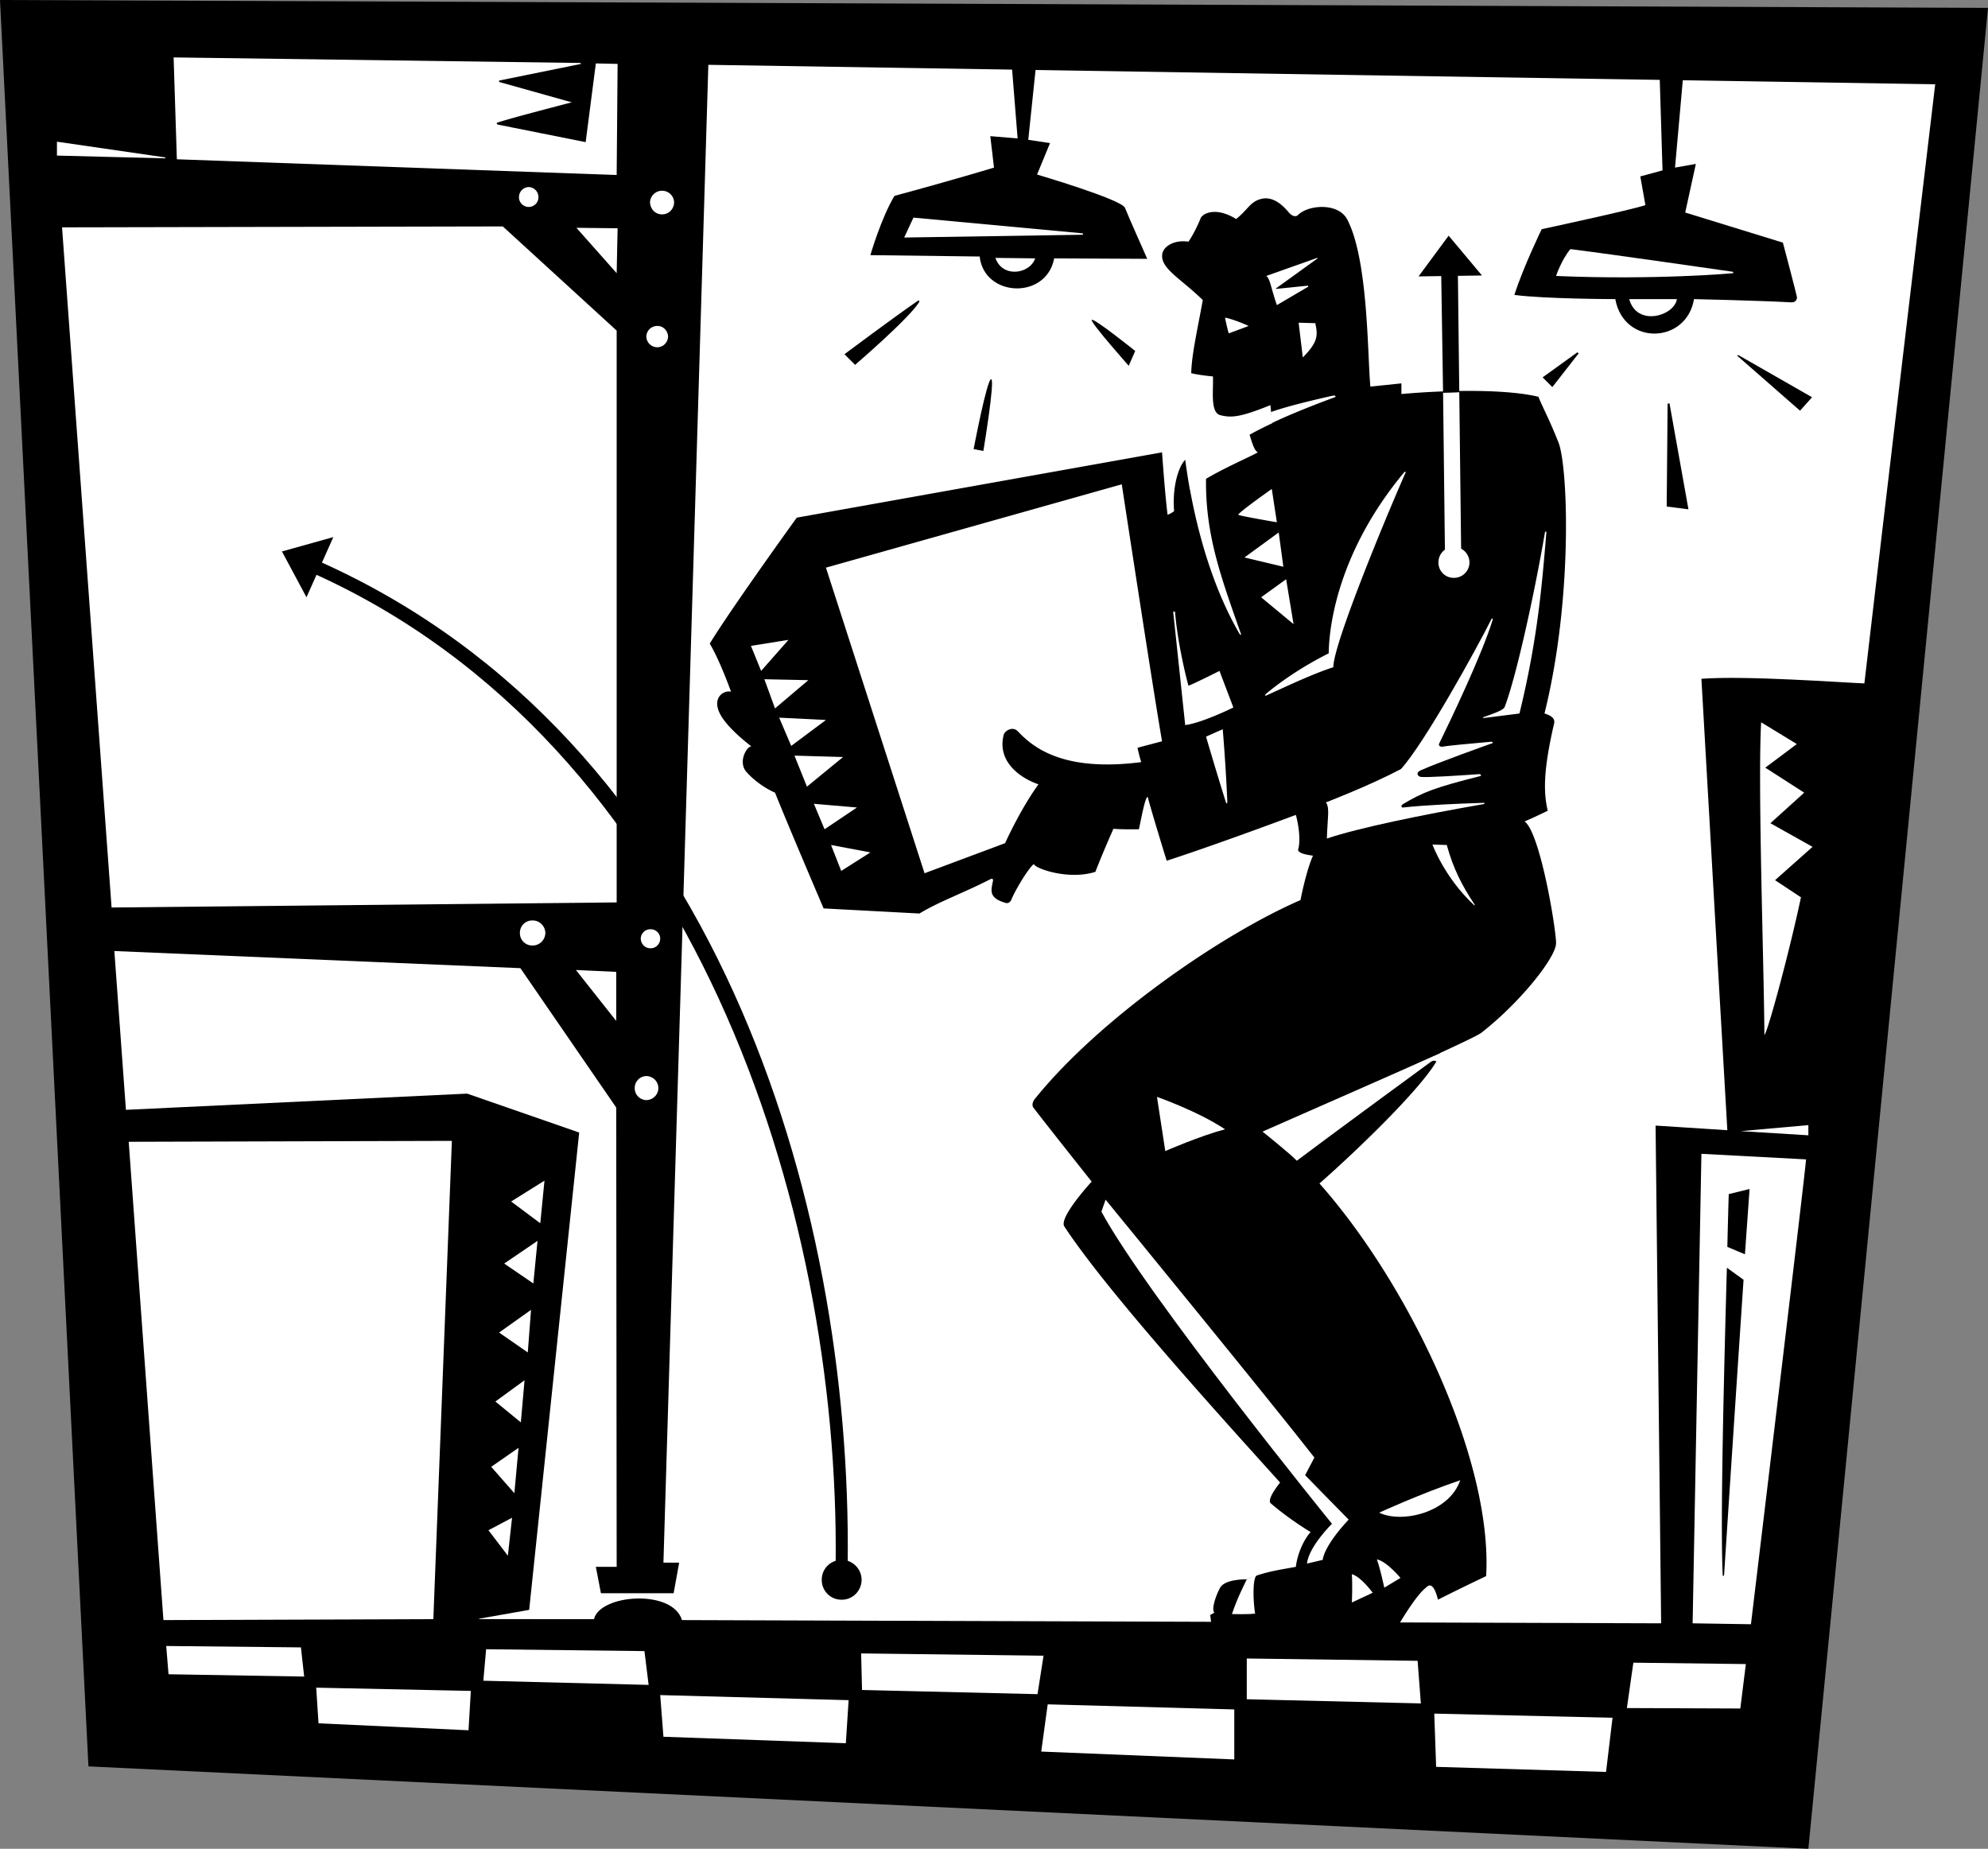 <svg xmlns="http://www.w3.org/2000/svg" width="429.402" height="399.301"><rect width="100%" height="100%" fill="#808080" stroke="none"/><path d="m0 0 429.402 1.7-38.8 397.6-371.5-17.8L0 0"/><path fill="#fff" d="m12.3 33.602 23.4.597V34l-23.4-3.398v3m25.9.8-.7-22 87.902 1.2.098.199-17.7 3.601v.297l15.7 4.403s-13.875 3.582-16.098 4.398c-.254.086 0 .363.098.402.45.098 19 3.797 19 3.797l2.2-17 4.702.102-.203 24-95-3.399M114.2 44.7c1.171-.016 2.12-.966 2.1-2.098a2.16 2.16 0 0 0-2.1-2.2 2.156 2.156 0 0 0-2.098 2.2c-.024 1.132.93 2.082 2.097 2.097M143 46.3c1.43.016 2.578-1.132 2.602-2.6-.024-1.368-1.172-2.516-2.602-2.5-1.402-.016-2.555 1.132-2.598 2.5.043 1.468 1.196 2.616 2.598 2.6M142 75c1.227 0 2.262-1.035 2.3-2.3-.038-1.286-1.073-2.321-2.3-2.298a2.348 2.348 0 0 0-2.398 2.297A2.38 2.38 0 0 0 142 75m-17.5-25.8 8.902.1-.203 9.7zm-111.098-.098 95.2-.2 24.597 22.5v123.5L24.102 196l-10.7-146.898"/><path fill="#fff" d="m373.102 244.102-15.5-1 1.199 107.5-211.5-.7c-2.035-6.777-17.75-5.574-19-.203H103.5v-.097l10.8-1.903 10.802-103.097-24.2-8.403-73.703 3.5-2.5-34.297 87.703 3.7 20.7 30.097.097 99.203h-4.5l1.102 5.7H145.5l1.2-6.602h-3.4L153 14l265 4.2s-11.578 97.179-15.3 129.402c-4.5-.165-25.56-1.727-35.2-1 .2 4.085 5.602 97.5 5.602 97.5"/><path fill="#fff" d="m376 244.3 14.602-1.3v2.2zm-251.598-34.8 8.7.402V220.5Zm16.098-4.7c1.164.032 2.098-.898 2.102-2.1-.004-1.098-.938-2.032-2.102-2-1.137-.032-2.07.902-2.098 2 .028 1.202.961 2.132 2.098 2.1m-25.5-.6c1.527.042 2.754-1.184 2.8-2.7-.046-1.512-1.273-2.738-2.8-2.7a2.64 2.64 0 0 0-2.7 2.7c-.027 1.516 1.2 2.742 2.7 2.7m24.602 33.402c1.453-.04 2.601-1.184 2.597-2.602.004-1.414-1.144-2.563-2.597-2.598-1.38.036-2.528 1.184-2.5 2.598-.028 1.418 1.12 2.563 2.5 2.602M35.3 349.902l58.302-.203 4-103.297-69.801.2 7.5 103.3m.601 5.598.5 6.102 29.297.5L65 355.8l-29.098-.301M68.3 364.5l.5 7.7 32.4 1.5.5-8.5-33.4-.7m36.7-8.3-.598 6.8 35.7.902-.903-7.3-34.199-.403m37.602 9.903.699 9 39.398 1.398.602-9.3-40.7-1.098m43.399-9 .2 7.898 37.902.902 1.3-8.3-39.402-.5m40.3 11-1.398 10.199 41.7 1.699v-10.8l-40.301-1.098M269.3 367v-8.8l36.9.5.702 9.202-37.601-.902m40.499 3.102.4 11.5 36.702 1.097L348.301 371l-38.5-.898m41.601-1.2 1.399-9.8 24.3.3-1.199 9.598-24.5-.098m14.2-18.3 12.597.199s11.75-97.613 11.903-100.399L367.5 249.2l-1.898 101.403M109.7 336l.902-8.2-5.102 2.7Zm1.402-13.5.898-9.8-5.898 4.1zm1.398-15.3-5.5-4.5 6.3-4.598zm1.5-15.098-6.2-4.301 6.9-4.899zm1.2-14.902.902-9.2-7.2 4.902zm-4.798-17.7 6.297 4.7.903-9.2Zm270-103.5 7.7 4.7-6.801 5.1 8.398 5.4-7.297 6.6 9.098 5.102-8.098 7.2L389 193.8c-2.52 11.949-7.336 29.633-7.898 29.699-.059-14.094-1.461-53.938-.7-67.5"/><path d="M376.602 276.402c-1.399 20.871-3.48 52.47-4.2 63.7-.03.3-.289.375-.3.097-.555-11.375.28-44.183.898-66.398l3.602 2.601m-3.5-7.102c.105-4.538.207-8.421.3-11.398l4.5-1.101-1 14.101-3.8-1.601M181.8 345.5c2.36.027 4.286-1.902 4.302-4.3-.016-2.36-1.942-4.29-4.301-4.298-2.403.008-4.332 1.938-4.301 4.297a4.233 4.233 0 0 0 4.3 4.301M66.2 129l5.8-13-11.098 3.102Zm0 0"/><path d="M67.602 123.8c82.152 36.891 113.832 136.528 112.898 214.102h2.602C184.074 259 154.414 159.59 69.3 121.402l-1.7 2.399M218.602 14.902h5.097L222.102 30.2l4.699.703L224 37.7s18.336 5.387 19 7.203c.71 1.809 4.8 11 4.8 11l-20.1-.101c-1.688 8.988-15.13 8.426-16.098-.399l-23.602-.3s2.277-7.903 5.2-12.801c12.484-3.36 21.5-6.102 21.5-6.102l-.798-6.797 5.899.5-1.2-15M182.402 76.5l2.297 2.3s11.625-9.987 13.801-13.5c.234-.312-.078-.495-.3-.3-5.184 3.563-15.798 11.5-15.798 11.5M210.3 97l2.102.402s2.547-15.289 1.7-15.5C213.199 81.738 210.3 97 210.3 97m33.5-18 1.4-3.2s-9.126-7.323-9.4-6.698c-.226.625 8 9.898 8 9.898"/><path fill="#fff" d="m215 55.7 8.602.1c-1.153 3.388-7.086 4.325-8.602-.1m-19.7-4.4 2-4.3 36.602 3.402v.297l-38.601.602"/><path d="M358.5 17.102h5l-1.7 19.097 4.5-.797-2.3 10.5 21.102 6.5s2.941 11.13 3 11.598c.144.434-.098 1.355-1.2 1.3-7.093-.394-21-.698-21-.698-1.625 9.699-15.156 10.152-17 0 0 0-15.113-.028-21.8-.903C329.016 57.688 333 49.5 333 49.5s19.625-4.223 22.402-5.2c-.48-2.737-1.101-6.198-1.101-6.198l4.8-1.301-.601-19.7M388.8 88.7l2.602-2.9-15.902-9.1-.3.1 13.6 11.9m-28.6-1.5.402-.098L364.699 110l-4.699-.598.2-22.203m-27-5.699 2.1 2.102L341 76.3l-.3-.2-7.5 5.399"/><path fill="#fff" d="M351.902 64.602H362.2c-.5 3.586-8.61 6.097-10.297 0m-15.801-5s1.136-3.426 3.097-5.801c7.922.976 35.102 4.898 35.102 4.898l.101.301s-16.652 1.527-38.3.602"/><path d="m256 156.602-2.598-24.5h.399s0-.352 0 0c.476 6.07 2.144 13.257 2.898 16 1.664-.641 6.703-3.2 6.703-3.2l3 7.899s-6.703 3.324-10.402 3.8l-8.098 15.5c.672 2.712 4.098 13.801 4.098 13.801 11.074-3.59 27.902-9.902 27.902-9.902s1.172 4.063.598 7.102c-.063.285-.86 1.21 3.102 1.699-1.528 3.449-2.7 9.601-2.7 9.601-17.328 7.504-43.761 25.91-57.5 43.098-.293.422-.57 1.18-.203 1.7 2.586 3.402 12.602 16 12.602 16s-7.184 7.773-5.899 9.702C239.141 279 264.2 306.562 276.5 320.2c0 0-3.027 3.66-2 4.5 3.95 3.426 8.602 6.203 8.602 6.203-1.403 1.473-2.864 4.586-3.2 7.5-3.66.684-6.703 1.035-10.601 2.7-2.426 0-5.102.46-5.801 1.898-.8 1.438-1.926 4.563-1.2 5.3l-.898.5.2 1.602 40.699.2s3.523-6.04 5.699-7.7c.367-.336 1.516-1.715 2.602 2.598 3.023-1.574 10.398-5.098 10.398-5.098 1.45-24.902-16.484-62.777-36-84.8 8.39-7.352 24.7-23.04 26.102-28.2 2.84-1.308 7.828-3.62 8.8-4.3 8.422-6.54 16.223-16.364 16.2-19.403.023-2.96-3.403-23.824-6.801-26.297 1.656-.652 5-2.3 5-2.3-.91-3.915-.977-8.54 1.3-18.5.13-.551.637-1.715-2-2.5 6.192-24.852 5.087-53.54 3-58.602-2.011-5.078-3.574-7.887-4.3-9.8-6.352-1.575-18.696-1.583-29.602-.598V82.8l-6.699.7c-.645-6.656-.426-27.375-5-36.098-1.945-3.699-8.414-3.168-10.598-1-.343.38-1.09.536-2-.5-.84-.964-2.968-3.496-5.703-3-2.64.504-3.058 2.325-5.699 4.399-4.55-2.801-7.352-1.102-7.7-.102-.421 1.102-1.562 3.528-2.6 5-2.876-.449-5.165.86-5.598 2.403-.778 3.21 3.71 5.347 8.699 10.199-1.262 6.937-2.399 11.785-2.5 15.8 1.886.462 4.699.7 4.699.7.102 3.308-.633 7.933 1.7 8.398 2.292.535 4.112.465 10.702-2.199l.399 3.902s-2.989 1.399-4.899 2.5c.649 2.086 1.086 3.473 1.797 3.797-2.265 1.281-9.992 4.469-14.699 8a155.867 155.867 0 0 1-1-6.398c-1.61 1.699-2.8 6.199-2.398 11.101-.61.465-1.403.797-1.403.797-.566-4.336-1.199-13.5-1.199-13.5l-78.898 14.102S158.266 130.937 153.3 139c2.215 3.688 4.601 10.402 4.601 10.402-1.328-.402-3.984 1.008-2.601 4.297 1.367 3.336 7 7.5 7 7.5-1.035-.011-3 3.473-1 5.602 2.715 3.012 6.101 4.398 6.101 4.398 3.149 7.844 10.5 25 10.5 25l20.7 1.102c4.164-2.551 9.222-4.301 15.3-7.399.305-.175.59-.113.598.2-.285 1.882-1.3 3.773 2.7 4.898.433.18 1.038-.063 1.3-.8.89-2.137 3.574-6.575 4.8-7.598.216.96 7.466 3.55 13.302 1.699 1.503-3.938 3.898-9.301 3.898-9.301 1.934.176 5.5.102 5.5.102.54-2.438 1.34-6.965 1.902-7l8.098-15.5"/><path fill="#fff" d="M251.7 248.602s7.488-3.27 12.902-4.7c-5.903-3.933-14.7-7-14.7-7l1.797 11.7m21.001-4.2s6.066 4.848 7.402 6.297c6.734-5.094 28.343-20.93 29-21.398.656-.469 1.3 0 1.3 0l.797-1.899c-7.96 3.618-33.73 14.875-38.5 17m-33.899 14.7-.898 2.597C247.824 280 287.7 329.102 287.7 329.102s-5 4.898-5.398 8.597l3.398-.797s.067-2.777 5.602-8.703c-3.477-3.511-9.399-9.597-9.399-9.597l2-3.801c-8.761-11.301-45.101-55.7-45.101-55.7m27.3 89.501s3.566.109 5-.102c-.403-2.313-.684-7.984.5-8.398-.856.32-2.301 1-2.301 1-.617 1.289-2.133 4.242-3.2 7.5m25.899-2.5 4.5-2.102s-2.578-3.531-4.5-4c.168 2.672 0 6.102 0 6.102m7-3.2 3.5-2.101s-3.035-3.649-5.098-4c.766 2.074 1.598 6.101 1.598 6.101m-1.098-16.202s8.875-4.071 17.5-7c-2.375 7.034-12.687 9.378-17.5 7M312.5 182.5l-3.098-.098s2.547 7.035 8.899 13c.226.29.34.082.101-.203-2.578-3.887-4.527-7.637-5.902-12.699m-26.098-9.2c.864 1.2.325 3.337.2 7.802 6.847-2.29 20.414-5.102 33.699-7.403.39-.043.605-.36 0-.297-5.555.172-12.555.48-17.2 1-.402.09-.597-.37-.101-.703 4.2-2.512 6.7-3.574 16.8-6.097.153-.086.153-.395-.3-.403-4.504.32-11.066.738-12.598.602-.722-.121-1.132-.914-.101-1.399 4.273-1.902 14.847-5.632 15.3-5.8.524-.082.325-.38 0-.403-4.96.426-9.351.875-10.101 1-.723.227-1.46-.015-1.098-.699 2.207-4.508 9.172-19 11.5-26.598.149-.398-.175-.39-.3-.101-3.153 6.3-14.461 26.785-19.5 32.3-6.778 3.587-16.2 7.2-16.2 7.2"/><path fill="#fff" d="m328.2 154.102-7.9 1 .102-.2c2.493-.89 4.364-1.562 4.598-2.203 2.574-6.699 6.605-25.336 8.7-37.699.062-.281.343-.309.3.102-.984 11.882-1.926 23.086-5.8 39m-67.7 5 3.602-1.602s.625 6.984 1 15.7c-.012.366-.247.41-.301.1-1.969-6.25-4.301-14.198-4.301-14.198m12.8-8.802v-.3s5.114-4.586 13.7-8.898c.074-6.664 2.45-22.477 16.3-39.102.227-.215.458-.145.2.3-4.55 10.325-15.55 37.013-15.5 41.802-4.926 1.586-11.637 4.859-14.7 6.199M272.402 129l7 5.8-1.601-9.698zm4.798-6.598-1-7.402-7.4 5.402zm-1.4-9.602-1.1-7.198s-7.669 5.41-7.2 5.597c.324.239 8.3 1.602 8.3 1.602m-18.8-7.199c.836 4.445 3.574 19.086 10.8 31.398.169.242.34.125.2-.2-4.3-12.238-7.684-21.355-7.5-33.5 0 0-1.996 1.087-3.5 2.302M179.5 182.5l2.2 5.602 6.3-4zm-3.7-8.898 2.302 5.5 7-4.7zm-1.5-3.7-2.698-6.703 10.5.301zm-3.398-8.8L168.301 155l10.101.5zm-3.5-8.102-2.3-6.3 9.5.202zm-3-8.098L162.2 139.5l8.102-1.3zm14-22.3 21.297 66 17.403-6.5s3.238-7.227 7.199-12.7c-4.535-1.59-8.91-5.277-7.5-10.703.195-.836 1.933-1.969 3.101-.699 3.364 3.563 9.922 8.75 26.598 6.602-.52-1.684-.8-3.102-.8-3.102l5.3-1.398c-1.934-11.114-8.7-55.5-8.7-55.5l-63.898 18m96.298-31.2s3.968-2.043 13.6-5.601c.243-.055.384-.5-.6-.301-1.083.25-8.985 1.984-13.2 3.5l.2 2.402m5.8-21.702 3.602.1c.52 2.497.718 3.977-2.7 7.4l-.902-7.5m-7-10.098c.855.601.941 2.336 2.3 6.3l6.802-4-.102-.203-6.898.703v-.101l9-6.5-.102-.102-11 3.903m-8.898 9s.398 2.066.8 3.398c1.504-.535 4.297-1.598 4.297-1.598s-2.945-1.375-5.097-1.8M314 124.8a3.336 3.336 0 0 0 3.402-3.3 3.402 3.402 0 0 0-3.402-3.398c-1.824.008-3.328 1.511-3.3 3.398a3.265 3.265 0 0 0 3.3 3.3"/><path fill="#fff" d="m311.7 84.8.402 34.302 3.5-.2-.403-34.203-3.5.102"/><path d="m315.2 84.7-.298-25.298-3.601.098.398 25.3 3.5-.1"/><path d="m320.102 59.5-13.7.2 6.5-8.798zm0 0"/></svg>
